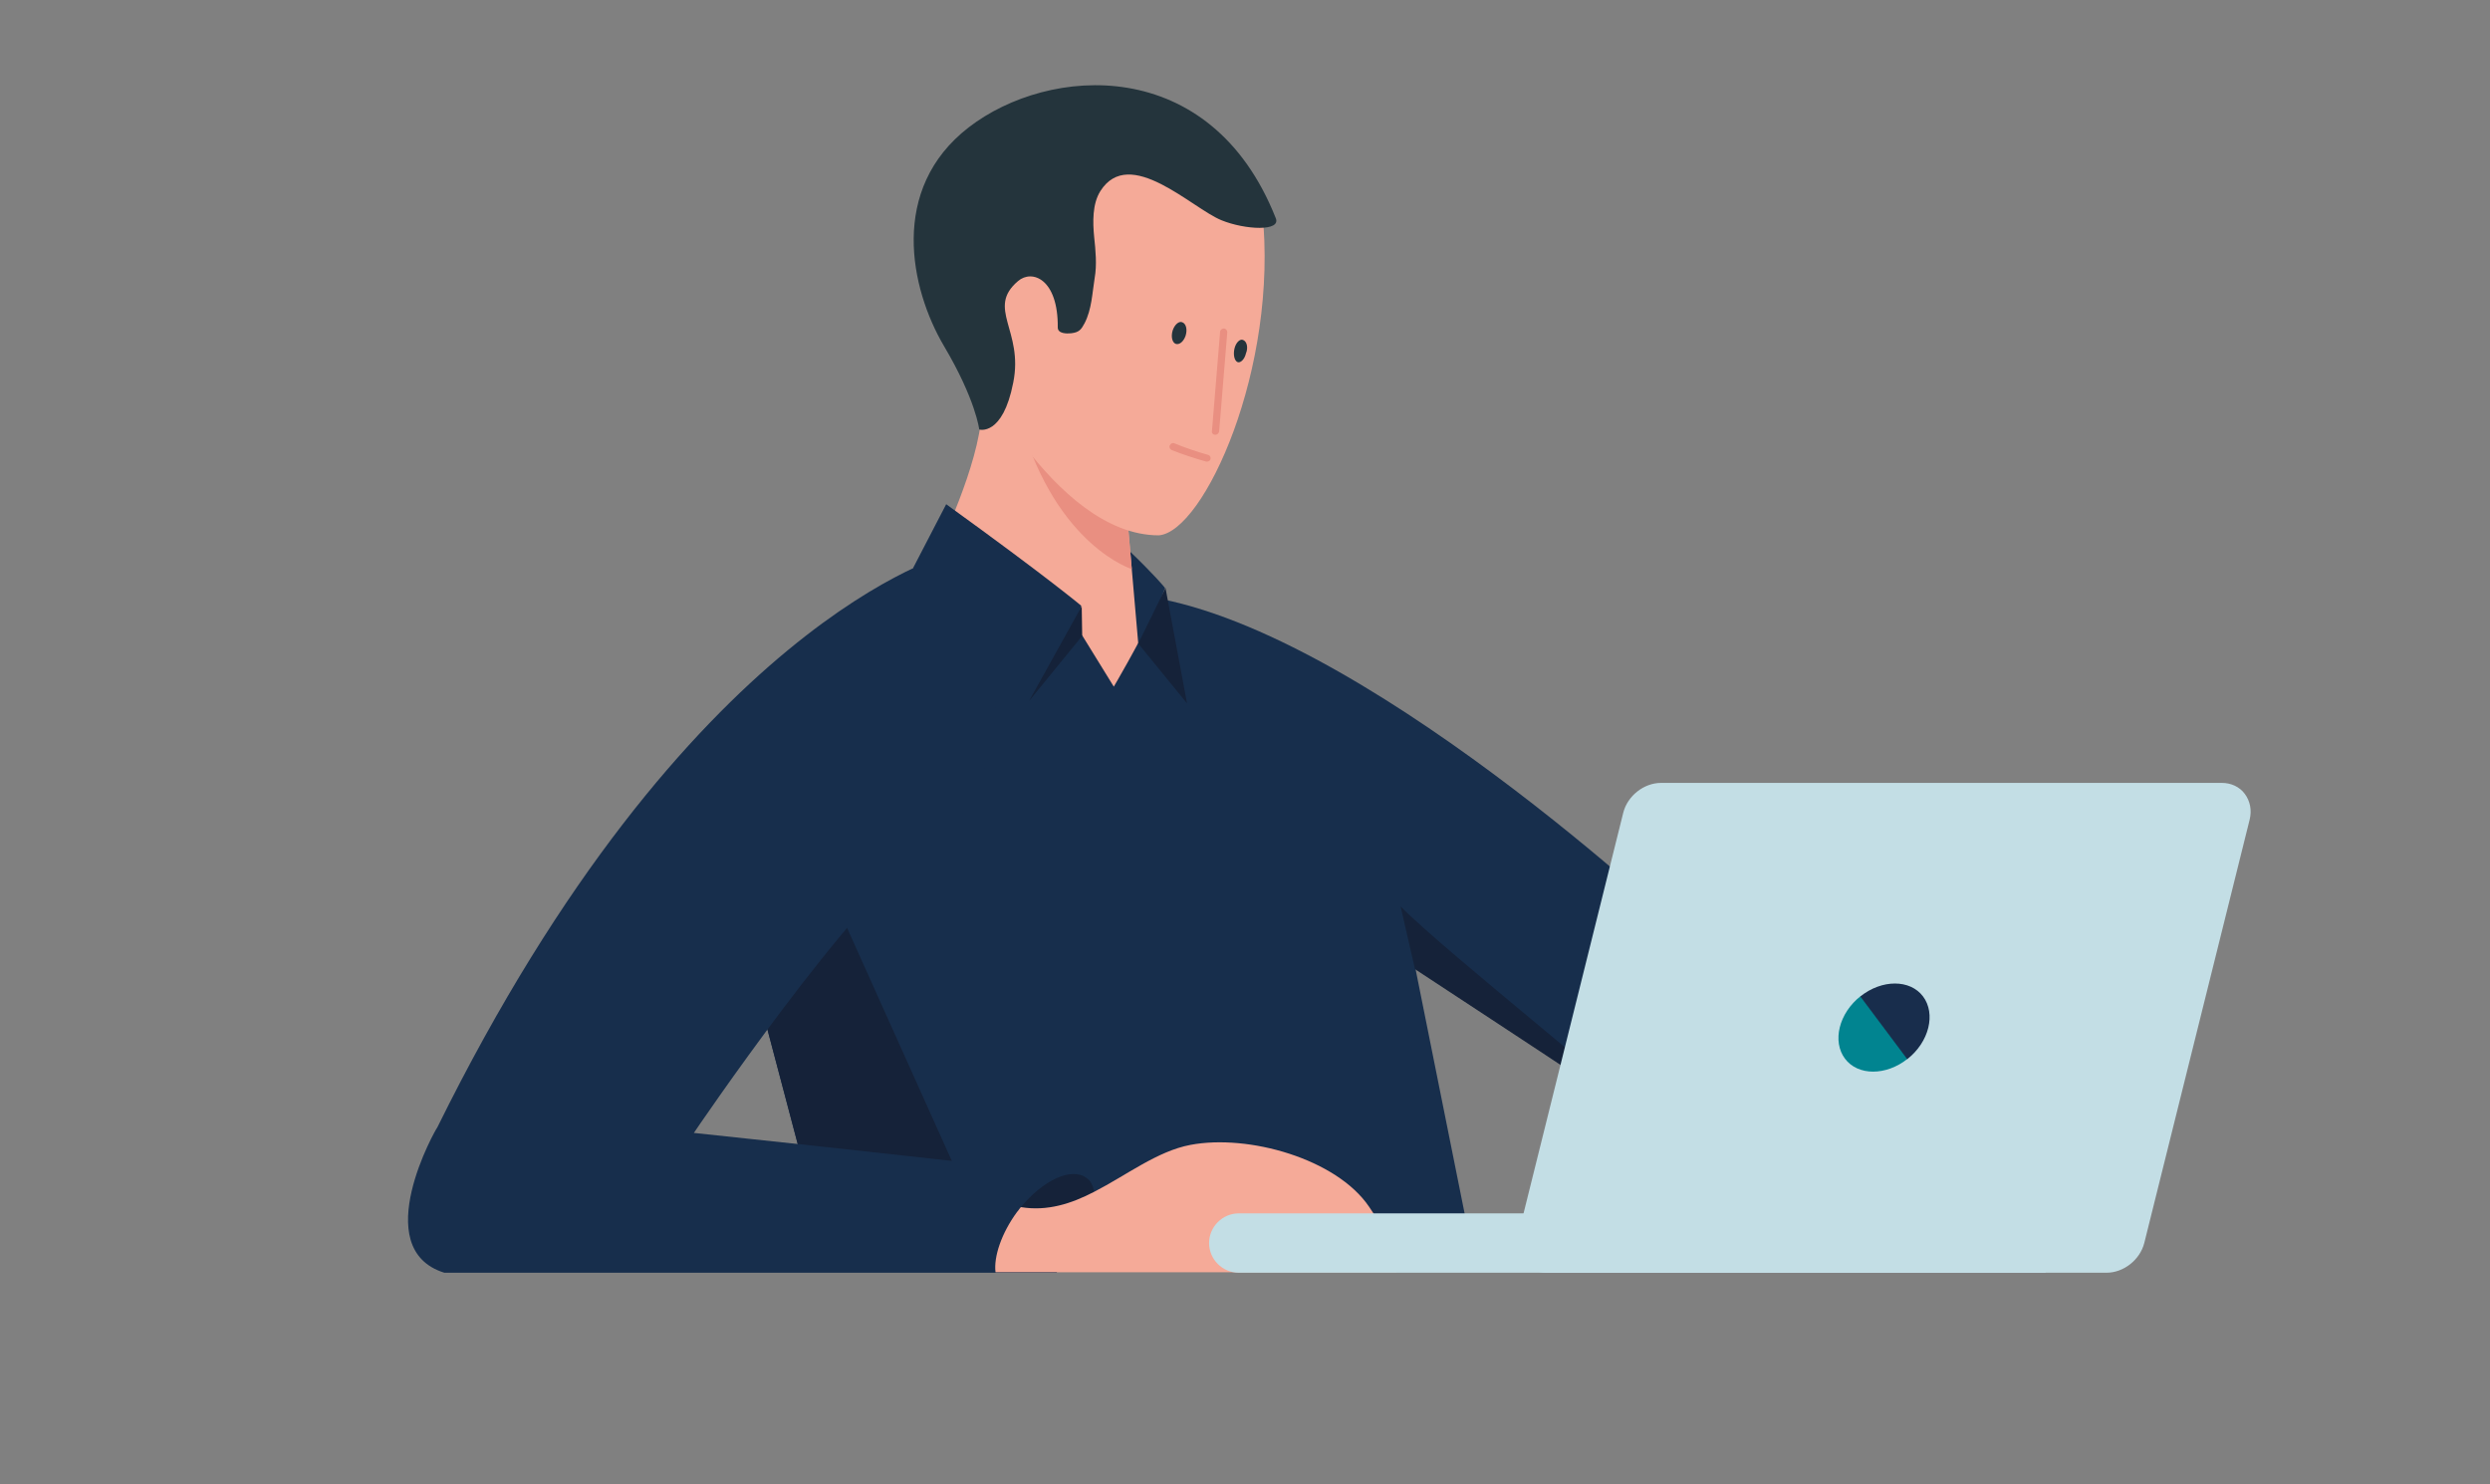 <?xml version="1.0" encoding="utf-8"?>
<!-- Generator: Adobe Illustrator 25.0.0, SVG Export Plug-In . SVG Version: 6.00 Build 0)  -->
<svg version="1.1" id="Layer_2_1_" xmlns="http://www.w3.org/2000/svg" xmlns:xlink="http://www.w3.org/1999/xlink" x="0px" y="0px"
	 viewBox="0 0 520 310" style="enable-background:new 0 0 520 310;" xml:space="preserve">
<rect x="0" y="0" width="520" height="310" fill="#808080" stroke="none"/>
<style type="text/css">
	.st0{fill:#172E4C;}
	.st1{fill:#F5AA98;}
	.st2{clip-path:url(#SVGID_2_);fill:#E98F81;}
	.st3{fill:#ECF5FA;}
	.st4{clip-path:url(#SVGID_4_);fill:#152239;}
	.st5{fill:#152239;}
	.st6{clip-path:url(#SVGID_6_);fill:#F5AA98;}
	.st7{clip-path:url(#SVGID_8_);fill:#24343C;}
	.st8{fill:#24343C;}
	.st9{fill:#E98F81;}
	.st10{clip-path:url(#SVGID_10_);fill:#E98F81;}
	.st11{clip-path:url(#SVGID_12_);fill:#172E4C;}
	.st12{clip-path:url(#SVGID_14_);fill:#C3DEE5;}
	.st13{clip-path:url(#SVGID_16_);fill:#C3DEE5;}
	.st14{fill:#018490;}
	.st15{fill:#182D4C;}
</style>
<g>
	<path class="st0" d="M211.7,95.2l-6.9,13.3l30,36.9l8.5-22.6C243.4,122.8,233.3,110.8,211.7,95.2L211.7,95.2z"/>
	<path class="st1" d="M196.1,114.2c0,0,8.3-16.9,8.9-27.9s16.4-2.1,16.4-2.1l13.9,22.5l5.3,61L196.1,114.2L196.1,114.2z"/>
	<g>
		<g>
			<g>
				<defs>
					<path id="SVGID_1_" d="M196.1,114.2c0,0,8.3-16.9,8.9-27.9s16.4-2.1,16.4-2.1l13.9,22.5l5.3,61L196.1,114.2L196.1,114.2z"/>
				</defs>
				<clipPath id="SVGID_2_">
					<use xlink:href="#SVGID_1_"  style="overflow:visible;"/>
				</clipPath>
				<path class="st2" d="M213.2,88.2c0,0,16.6,20.4,22.5,21.3c0.2-0.7,0.8,9.4,0.8,9.4S220.8,114.2,213.2,88.2L213.2,88.2z"/>
			</g>
		</g>
	</g>
	<path class="st3" d="M382.5,185.8c0,0,17.7-13.5,45.2-8.9c0.2,2.5,5.2,2.5-10.8,7.1c-7.8,2.2-2.3,21.3-25.9,28.2
		C387.4,212.6,379.2,198.8,382.5,185.8L382.5,185.8z"/>
	<path class="st0" d="M382.2,183.6l-27.5,13.8c0,0-65.9-63.1-112.2-72.3c-5.5,10.9-9.9,18.3-9.9,18.3l-6.6-10.7l-27.5-9.6l-42.7,75
		l15.2,57.5h135.3l-10.7-53.3c0,0,31.4,20.6,34.3,22.6c2.8,1.9,11.9,9.4,22.7,4.8c12.1-5.1,37.2-16.5,37.2-16.5
		S384.2,192.1,382.2,183.6L382.2,183.6z"/>
	<g>
		<g>
			<g>
				<defs>
					<path id="SVGID_3_" d="M382.2,183.6l-27.5,13.8c0,0-65.9-63.1-112.2-72.3c-5.5,10.9-9.9,18.3-9.9,18.3l-6.6-10.7l-27.5-9.6
						l-42.7,75l15.2,57.5h135.3l-10.7-53.3c0,0,31.4,20.6,34.3,22.6c2.8,1.9,11.9,9.4,22.7,4.8c12.1-5.1,37.2-16.5,37.2-16.5
						S384.2,192.1,382.2,183.6L382.2,183.6z"/>
				</defs>
				<clipPath id="SVGID_4_">
					<use xlink:href="#SVGID_3_"  style="overflow:visible;"/>
				</clipPath>
				<polygon class="st4" points="153.7,188.6 165.7,247.9 201.9,249.4 169.4,177.1 				"/>
			</g>
		</g>
	</g>
	<path class="st0" d="M197.6,105.3l-6.9,13.3l28.9,36.2l6.2-28.3C225.9,126.6,219.2,120.9,197.6,105.3L197.6,105.3z"/>
	<polygon class="st5" points="243.4,122.8 237.7,134.4 247.9,146.9 	"/>
	<polygon class="st5" points="225.9,126.6 214.9,146.4 226,132.8 	"/>
	<path class="st5" d="M295.5,202.4c0,0,31.4,20.6,34.3,22.6c1.6,1.1,5.1,3.9,9.8,5.3c3.7,1.2-37.8-31.5-47.1-41
		C295.5,202.4,295.5,202.4,295.5,202.4L295.5,202.4z"/>
	<g>
		<g>
			<g>
				<defs>
					<rect id="SVGID_5_" x="85.2" y="17.8" width="385" height="248"/>
				</defs>
				<clipPath id="SVGID_6_">
					<use xlink:href="#SVGID_5_"  style="overflow:visible;"/>
				</clipPath>
				<path class="st6" d="M202.4,74.5c0,0,17.5,37.3,39.6,37.3c9.4-0.7,25.1-34.9,21.6-67.7c0,0-17.1-25.3-34.7-16.6
					C211.4,36.3,191.7,47.4,202.4,74.5L202.4,74.5z"/>
			</g>
		</g>
		<g>
			<g>
				<defs>
					<rect id="SVGID_7_" x="85.2" y="17.8" width="385" height="248"/>
				</defs>
				<clipPath id="SVGID_8_">
					<use xlink:href="#SVGID_7_"  style="overflow:visible;"/>
				</clipPath>
				<path class="st7" d="M204.5,89.7c0,0-0.7-6.2-7.4-17.5c-7-11.9-11.5-32.7,5.2-45.6s50.5-15.4,64.1,18.9
					c1.3,2.9-6.4,2.5-11.3,0.5c-6.2-2.5-19.2-15.7-25.3-6.1c-1.7,2.7-1.6,6.5-1.3,9.6c0.3,2.8,0.6,5.8,0.1,8.6
					c-0.5,3.1-0.6,6.5-2.1,9.4c-0.7,1.3-1.1,1.9-2.8,2.1c-0.9,0.1-2.8,0.1-2.8-1.2c0.1-10.2-5.4-12.2-8.3-9.7
					c-6.7,5.7,1.2,10.3-1,21.2C209.4,91.2,204.5,89.7,204.5,89.7L204.5,89.7z"/>
			</g>
		</g>
	</g>
	<path class="st8" d="M260.2,73.8c-0.3,1.3-1.2,2.1-1.8,1.8c-0.6-0.3-0.9-1.5-0.6-2.8s1.2-2.1,1.8-1.8
		C260.4,71.3,260.7,72.6,260.2,73.8L260.2,73.8z"/>
	<path class="st8" d="M247.6,70.1c-0.4,1.2-1.3,2-2.1,1.7c-0.7-0.3-1-1.5-0.6-2.8c0.4-1.2,1.3-2,2-1.7
		C247.7,67.6,248,68.8,247.6,70.1L247.6,70.1z"/>
	<path class="st9" d="M253.8,90.8C253.7,90.8,253.7,90.8,253.8,90.8c-0.5,0-0.8-0.4-0.7-0.8l1.7-20.7c0-0.4,0.4-0.7,0.8-0.7
		c0.4,0,0.7,0.4,0.7,0.8l-1.7,20.7C254.5,90.6,254.1,90.8,253.8,90.8L253.8,90.8z"/>
	<g>
		<g>
			<g>
				<defs>
					<rect id="SVGID_9_" x="85.2" y="17.8" width="385" height="248"/>
				</defs>
				<clipPath id="SVGID_10_">
					<use xlink:href="#SVGID_9_"  style="overflow:visible;"/>
				</clipPath>
				<path class="st10" d="M252.1,96.4c-0.1,0-0.1,0-0.2,0c-2.5-0.7-4.9-1.5-7.2-2.4c-0.4-0.2-0.6-0.6-0.4-1c0.2-0.4,0.6-0.6,1-0.4
					c2.2,0.9,4.5,1.7,7,2.4c0.4,0.1,0.6,0.5,0.5,0.9C252.7,96.2,252.4,96.4,252.1,96.4L252.1,96.4z"/>
			</g>
		</g>
		<g>
			<g>
				<defs>
					<rect id="SVGID_11_" x="85.2" y="17.8" width="385" height="248"/>
				</defs>
				<clipPath id="SVGID_12_">
					<use xlink:href="#SVGID_11_"  style="overflow:visible;"/>
				</clipPath>
				<path class="st11" d="M92.8,265.8h127.9c0-2.7,3.3-9.4,3.4-20.5c-39.2-4.5-79.2-8.7-79.2-8.7s33.5-49.5,48.9-59.6
					c8-4.1,24.7-29.1,4.7-61.4c0,0-54.9,13.9-107.2,119.9C91.2,235.4,76.7,260.8,92.8,265.8L92.8,265.8z"/>
			</g>
		</g>
	</g>
	<path class="st5" d="M213.2,252.1c4.7-5.7,10.6-8.4,13.7-6.1c0.9,0.6,1.4,1.7,1.6,2.9C223.6,251.4,218.6,253.1,213.2,252.1
		L213.2,252.1z"/>
	<path class="st1" d="M212.4,253.1c0.3-0.3,0.5-0.7,0.8-1c5.5,0.9,10.5-0.7,15.3-3.2c6.8-3.5,13.2-8.5,20.1-9.8
		c12.1-2.3,30.5,2.9,37.3,12.9c6.8,9.9,5.7,13.7,5.7,13.7h-83.7C207.5,262.5,209.1,257.6,212.4,253.1L212.4,253.1z"/>
	<g>
		<g>
			<g>
				<defs>
					<rect id="SVGID_13_" x="85.2" y="17.8" width="385" height="248"/>
				</defs>
				<clipPath id="SVGID_14_">
					<use xlink:href="#SVGID_13_"  style="overflow:visible;"/>
				</clipPath>
				<path class="st12" d="M427.2,265.8H258.8l0,0c0,0,0,0-0.1,0c-3.4,0-6.2-2.8-6.2-6.2s2.8-6.2,6.2-6.2c0,0,0,0,0.1,0l0,0h168.5"/>
			</g>
		</g>
		<g>
			<g>
				<defs>
					<rect id="SVGID_15_" x="85.2" y="17.8" width="385" height="248"/>
				</defs>
				<clipPath id="SVGID_16_">
					<use xlink:href="#SVGID_15_"  style="overflow:visible;"/>
				</clipPath>
				<path class="st13" d="M317,258.1l22-88.4c0.9-3.5,4.3-6.2,7.9-6.2H464c1.9,0,3.7,0.8,4.8,2.3c1.1,1.5,1.5,3.4,1,5.4l-22,88.4
					c-0.9,3.5-4.3,6.2-7.9,6.2h-117c-1.9,0-3.7-0.8-4.8-2.2C317,262.1,316.5,260.1,317,258.1L317,258.1z"/>
			</g>
		</g>
	</g>
	<path class="st14" d="M398.4,221.1c-4.5,3.6-10.4,3.6-13.1,0s-1.3-9.5,3.3-13.1"/>
	<path class="st15" d="M388.5,208.1c4.5-3.6,10.4-3.6,13.1,0s1.3,9.5-3.3,13.1"/>
</g>
</svg>
